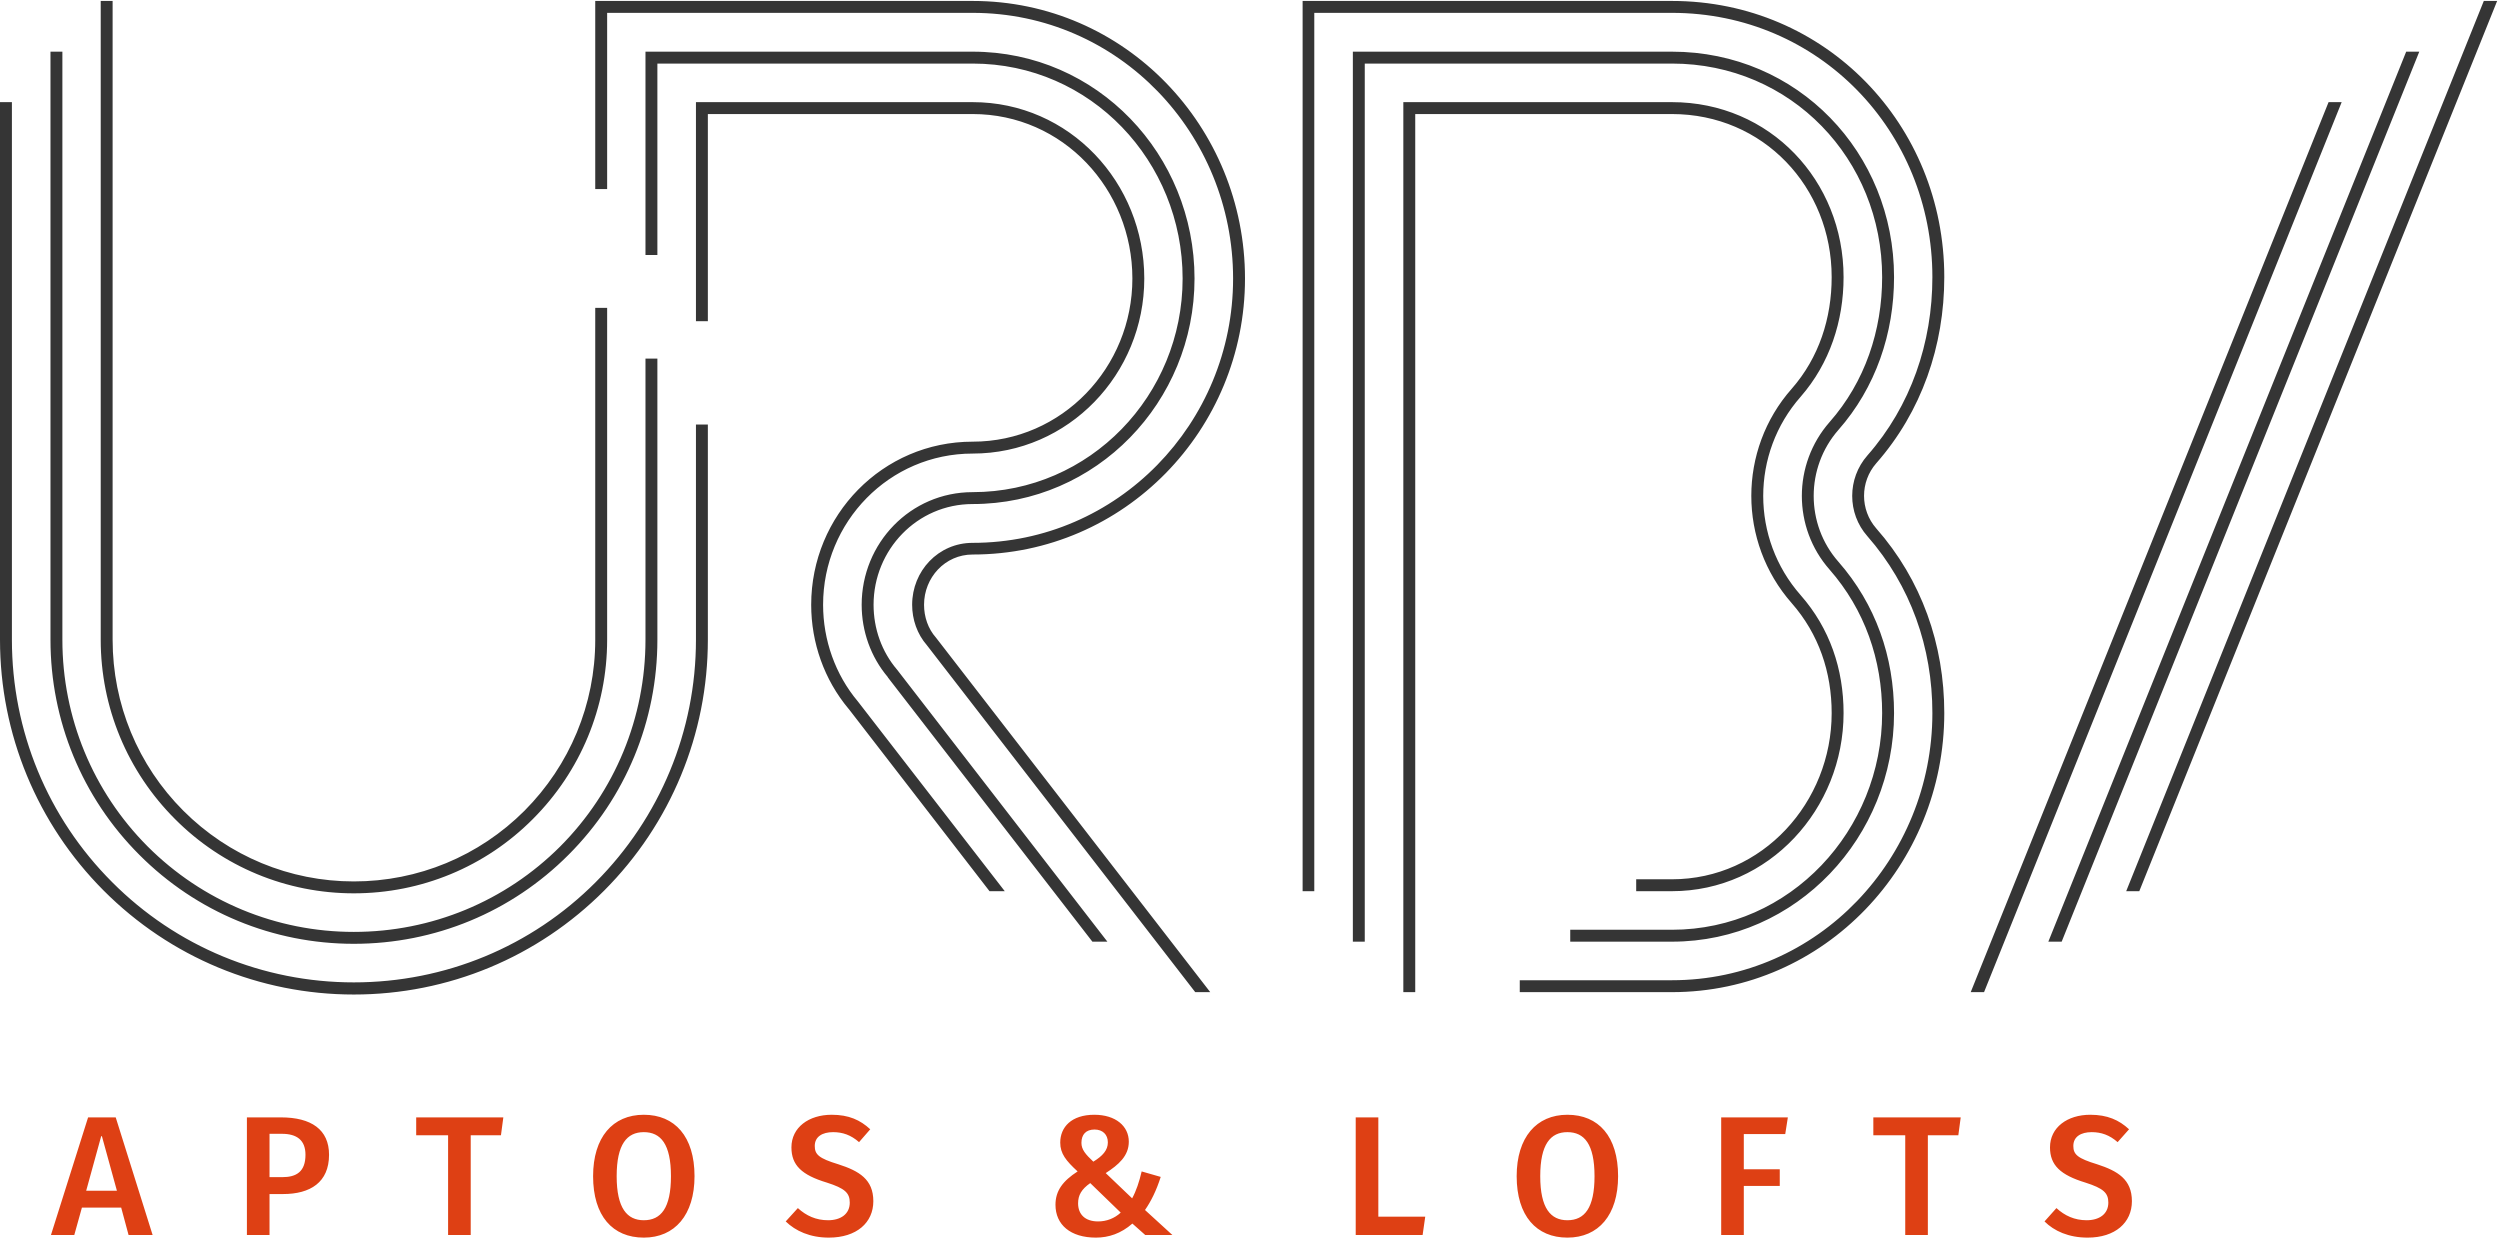 <?xml version="1.0" encoding="utf-8"?>
<!-- Generator: Avocode 2.4.5 - http://avocode.com -->
<svg height="52" width="105" xmlns:xlink="http://www.w3.org/1999/xlink" xmlns="http://www.w3.org/2000/svg" viewBox="0 0 105 52">
    <path fill="#353535" fill-rule="evenodd" d="M 69.98 39.55 L 70.22 39.55 C 75.47 39.55 79.55 35.14 79.55 29.95 C 79.55 27.59 78.78 25.38 77.21 23.59 C 75.83 22.02 75.83 19.64 77.21 18.06 C 78.78 16.28 79.55 14 79.55 11.64 C 79.55 6.42 75.51 2.17 70.22 2.17 L 56.82 2.17 L 56.82 39.55 L 57.32 39.55 L 57.32 2.67 L 70.22 2.67 C 75.23 2.67 79.05 6.69 79.05 11.64 C 79.05 13.88 78.33 16.04 76.84 17.73 C 75.29 19.5 75.29 22.16 76.84 23.92 C 78.32 25.61 79.05 27.71 79.05 29.95 C 79.05 34.86 75.2 39.05 70.22 39.05 L 69.98 39.05 L 65.95 39.05 L 65.95 39.55 L 69.98 39.55 Z M 104.88 0.04 L 89.85 37.43 L 89.3 37.43 L 104.32 0.04 L 104.88 0.04 Z M 101.61 2.17 L 86.59 39.55 L 86.03 39.55 L 101.06 2.17 L 101.61 2.17 Z M 98.35 4.29 L 83.33 41.67 L 82.77 41.67 L 97.8 4.29 L 98.35 4.29 Z M 50.83 41.67 L 39.31 26.78 C 38.98 26.41 38.81 25.91 38.81 25.4 C 38.81 24.26 39.69 23.29 40.85 23.29 C 47.22 23.29 52.29 18.05 52.29 11.7 C 52.29 5.33 47.26 0.04 40.85 0.04 L 25 0.04 L 25 7.94 L 25.5 7.94 L 25.5 0.54 L 40.85 0.54 C 46.99 0.54 51.79 5.61 51.79 11.7 C 51.79 17.78 46.94 22.8 40.85 22.8 C 39.41 22.8 38.31 23.98 38.31 25.4 C 38.31 26.02 38.52 26.63 38.93 27.1 L 38.93 27.1 L 50.2 41.67 L 50.83 41.67 Z M 41.56 37.43 L 42.2 37.43 L 36.03 29.46 C 35.08 28.33 34.57 26.88 34.57 25.4 C 34.57 21.92 37.35 19.05 40.85 19.05 C 44.88 19.05 48.06 15.71 48.06 11.7 C 48.06 7.67 44.92 4.29 40.85 4.29 L 29.23 4.29 L 29.23 13.49 L 29.73 13.49 L 29.73 4.79 L 40.85 4.79 C 44.65 4.79 47.56 7.95 47.56 11.7 C 47.56 15.43 44.61 18.55 40.85 18.55 C 37.07 18.55 34.07 21.64 34.07 25.4 C 34.07 27 34.62 28.55 35.64 29.77 L 35.65 29.78 L 41.56 37.43 Z M 46.51 39.55 L 37.68 28.13 C 37.03 27.37 36.69 26.4 36.69 25.4 C 36.69 23.09 38.52 21.17 40.85 21.17 C 46.05 21.17 50.17 16.88 50.17 11.7 C 50.17 6.5 46.09 2.17 40.85 2.17 L 27.11 2.17 L 27.11 10.71 L 27.61 10.71 L 27.61 2.67 L 40.85 2.67 C 45.82 2.67 49.67 6.78 49.67 11.7 C 49.67 16.6 45.78 20.67 40.85 20.67 C 38.24 20.67 36.19 22.81 36.19 25.4 C 36.19 26.51 36.57 27.59 37.29 28.44 L 37.29 28.45 L 45.88 39.55 L 46.51 39.55 Z M 4.23 26.87 C 4.23 29.71 5.35 32.4 7.35 34.4 C 9.35 36.41 12.04 37.52 14.86 37.52 C 17.69 37.52 20.38 36.41 22.38 34.4 C 24.38 32.4 25.5 29.71 25.5 26.87 L 25.5 12.93 L 25 12.93 L 25 26.88 C 25 29.58 23.93 32.14 22.03 34.05 C 20.12 35.96 17.56 37.02 14.86 37.02 C 12.17 37.02 9.61 35.96 7.7 34.05 C 5.79 32.14 4.73 29.57 4.73 26.87 L 4.73 0.04 L 4.23 0.04 C 4.23 9.36 4.23 17.55 4.23 26.87 L 4.23 26.87 Z M 0.5 4.29 L 0.5 26.87 C 0.5 30.7 2 34.34 4.71 37.05 C 7.41 39.76 11.04 41.26 14.86 41.26 C 18.69 41.26 22.32 39.76 25.02 37.05 C 27.72 34.34 29.23 30.7 29.23 26.87 L 29.23 17.83 L 29.73 17.83 L 29.73 26.87 C 29.73 30.83 28.17 34.6 25.38 37.4 C 22.58 40.21 18.82 41.77 14.86 41.77 C 10.91 41.77 7.15 40.21 4.35 37.4 C 1.56 34.6 0 30.83 0 26.87 L 0 4.29 L 0.5 4.29 Z M 2.62 2.17 L 2.62 26.87 C 2.62 30.14 3.9 33.24 6.2 35.55 C 8.51 37.86 11.61 39.14 14.86 39.14 C 18.12 39.14 21.22 37.86 23.53 35.55 C 25.83 33.24 27.11 30.14 27.11 26.87 L 27.11 15.06 L 27.61 15.06 L 27.61 26.87 C 27.61 30.27 26.28 33.5 23.88 35.9 C 21.48 38.31 18.26 39.64 14.86 39.64 C 11.47 39.64 8.25 38.31 5.85 35.9 C 3.45 33.5 2.12 30.27 2.12 26.87 L 2.12 2.17 L 2.62 2.17 Z M 69.98 41.17 L 63.83 41.17 L 63.83 41.67 L 69.98 41.67 L 70.22 41.67 C 76.64 41.67 81.66 36.31 81.66 29.95 C 81.66 27.07 80.71 24.36 78.8 22.19 C 78.12 21.41 78.12 20.24 78.8 19.46 C 80.71 17.29 81.66 14.52 81.66 11.64 C 81.66 5.24 76.68 0.04 70.22 0.04 L 54.71 0.04 L 54.71 37.43 L 55.2 37.43 L 55.2 0.54 L 70.22 0.54 C 76.4 0.54 81.16 5.52 81.16 11.64 C 81.16 14.39 80.26 17.05 78.43 19.13 C 77.58 20.1 77.58 21.56 78.43 22.52 C 80.25 24.6 81.16 27.19 81.16 29.95 C 81.16 36.04 76.37 41.17 70.22 41.17 L 69.98 41.17 Z M 69.98 37.43 L 68.72 37.43 L 68.72 36.93 L 69.98 36.93 L 69.98 36.93 L 70.22 36.93 C 74.03 36.93 76.93 33.69 76.93 29.95 C 76.93 28.23 76.39 26.63 75.25 25.33 C 72.99 22.76 72.99 18.89 75.25 16.33 C 76.4 15.02 76.93 13.36 76.93 11.64 C 76.93 7.86 74.06 4.79 70.22 4.79 L 59.44 4.79 L 59.44 41.67 L 58.94 41.67 L 58.94 4.29 L 70.22 4.29 C 74.34 4.29 77.43 7.59 77.43 11.64 C 77.43 13.48 76.85 15.26 75.63 16.66 C 73.53 19.04 73.53 22.62 75.63 25 C 76.85 26.39 77.43 28.1 77.43 29.95 C 77.43 33.97 74.3 37.43 70.22 37.43 L 69.98 37.43 Z M 69.98 37.43" />
    <path fill="#de4014" fill-rule="evenodd" d="M 5.4 51.87 L 6.41 51.87 L 4.86 46.93 L 3.7 46.93 L 2.14 51.87 L 3.12 51.87 L 3.44 50.72 L 5.09 50.72 L 5.4 51.87 Z M 4.25 47.72 L 4.28 47.72 L 4.91 50.01 L 3.62 50.01 L 4.25 47.72 Z M 12.83 48.5 C 12.83 49.21 12.45 49.44 11.86 49.44 L 11.32 49.44 L 11.32 47.62 L 11.84 47.62 C 12.46 47.62 12.83 47.88 12.83 48.5 L 12.83 48.5 Z M 13.82 48.5 C 13.82 47.44 13.07 46.93 11.8 46.93 L 10.37 46.93 L 10.37 51.87 L 11.32 51.87 L 11.32 50.15 L 11.89 50.15 C 13.03 50.15 13.82 49.66 13.82 48.5 L 13.82 48.5 Z M 21.04 47.68 L 21.14 46.93 L 17.48 46.93 L 17.48 47.68 L 18.82 47.68 L 18.82 51.87 L 19.77 51.87 L 19.77 47.68 L 21.04 47.68 Z M 29.17 49.4 C 29.17 47.73 28.34 46.82 27.04 46.82 C 25.73 46.82 24.91 47.77 24.91 49.4 C 24.91 51.07 25.73 51.98 27.04 51.98 C 28.34 51.98 29.17 51.03 29.17 49.4 L 29.17 49.4 Z M 28.18 49.4 C 28.18 50.74 27.76 51.25 27.04 51.25 C 26.34 51.25 25.9 50.75 25.9 49.4 C 25.9 48.06 26.33 47.55 27.04 47.55 C 27.75 47.55 28.18 48.05 28.18 49.4 L 28.18 49.4 Z M 36.68 50.45 C 36.68 49.53 36.08 49.18 35.21 48.9 C 34.39 48.65 34.22 48.49 34.22 48.13 C 34.22 47.74 34.54 47.55 34.99 47.55 C 35.39 47.55 35.74 47.67 36.08 47.97 L 36.55 47.43 C 36.13 47.04 35.65 46.82 34.93 46.82 C 33.97 46.82 33.24 47.35 33.24 48.19 C 33.24 48.94 33.67 49.35 34.73 49.67 C 35.48 49.91 35.69 50.1 35.69 50.51 C 35.69 50.99 35.31 51.25 34.78 51.25 C 34.27 51.25 33.86 51.06 33.51 50.74 L 33 51.3 C 33.41 51.7 34.02 51.98 34.81 51.98 C 35.98 51.98 36.68 51.35 36.68 50.45 L 36.68 50.45 Z M 47.95 49.2 C 47.85 49.63 47.72 50.02 47.55 50.33 L 46.44 49.27 C 46.98 48.92 47.41 48.55 47.41 47.95 C 47.41 47.3 46.86 46.82 45.96 46.82 C 45 46.82 44.53 47.34 44.53 47.99 C 44.53 48.45 44.77 48.75 45.26 49.2 C 44.64 49.6 44.33 50.01 44.33 50.6 C 44.33 51.44 44.96 51.98 46.03 51.98 C 46.56 51.98 47.08 51.81 47.56 51.39 L 48.1 51.87 L 49.24 51.87 L 48.09 50.82 C 48.34 50.46 48.57 50 48.75 49.43 L 47.95 49.2 Z M 46.12 51.3 C 45.57 51.3 45.28 51 45.28 50.54 C 45.28 50.2 45.42 49.95 45.79 49.69 L 47.07 50.93 C 46.81 51.17 46.48 51.3 46.12 51.3 L 46.12 51.3 Z M 45.42 48 C 45.42 47.65 45.61 47.44 45.97 47.44 C 46.31 47.44 46.53 47.65 46.53 47.98 C 46.53 48.31 46.31 48.55 45.92 48.79 C 45.59 48.48 45.42 48.28 45.42 48 L 45.42 48 Z M 59.75 51.87 L 59.86 51.1 L 57.89 51.1 L 57.89 46.93 L 56.94 46.93 L 56.94 51.87 L 59.75 51.87 Z M 67.96 49.4 C 67.96 47.73 67.14 46.82 65.83 46.82 C 64.53 46.82 63.7 47.77 63.7 49.4 C 63.7 51.07 64.53 51.98 65.83 51.98 C 67.14 51.98 67.96 51.03 67.96 49.4 L 67.96 49.4 Z M 66.97 49.4 C 66.97 50.74 66.55 51.25 65.83 51.25 C 65.13 51.25 64.69 50.75 64.69 49.4 C 64.69 48.06 65.12 47.55 65.83 47.55 C 66.54 47.55 66.97 48.05 66.97 49.4 L 66.97 49.4 Z M 74.98 47.63 L 75.09 46.93 L 72.29 46.93 L 72.29 51.87 L 73.24 51.87 L 73.24 49.81 L 74.75 49.81 L 74.75 49.11 L 73.24 49.11 L 73.24 47.63 L 74.98 47.63 Z M 82.25 47.68 L 82.35 46.93 L 78.68 46.93 L 78.68 47.68 L 80.02 47.68 L 80.02 51.87 L 80.97 51.87 L 80.97 47.68 L 82.25 47.68 Z M 89.54 50.45 C 89.54 49.53 88.94 49.18 88.08 48.9 C 87.26 48.65 87.08 48.49 87.08 48.13 C 87.08 47.74 87.4 47.55 87.85 47.55 C 88.25 47.55 88.6 47.67 88.94 47.97 L 89.42 47.43 C 89 47.04 88.51 46.82 87.79 46.82 C 86.83 46.82 86.1 47.35 86.1 48.19 C 86.1 48.94 86.54 49.35 87.59 49.67 C 88.34 49.91 88.55 50.1 88.55 50.51 C 88.55 50.99 88.17 51.25 87.64 51.25 C 87.13 51.25 86.72 51.06 86.37 50.74 L 85.87 51.3 C 86.27 51.7 86.88 51.98 87.68 51.98 C 88.84 51.98 89.54 51.35 89.54 50.45 L 89.54 50.45 Z M 89.54 50.45" />
</svg>